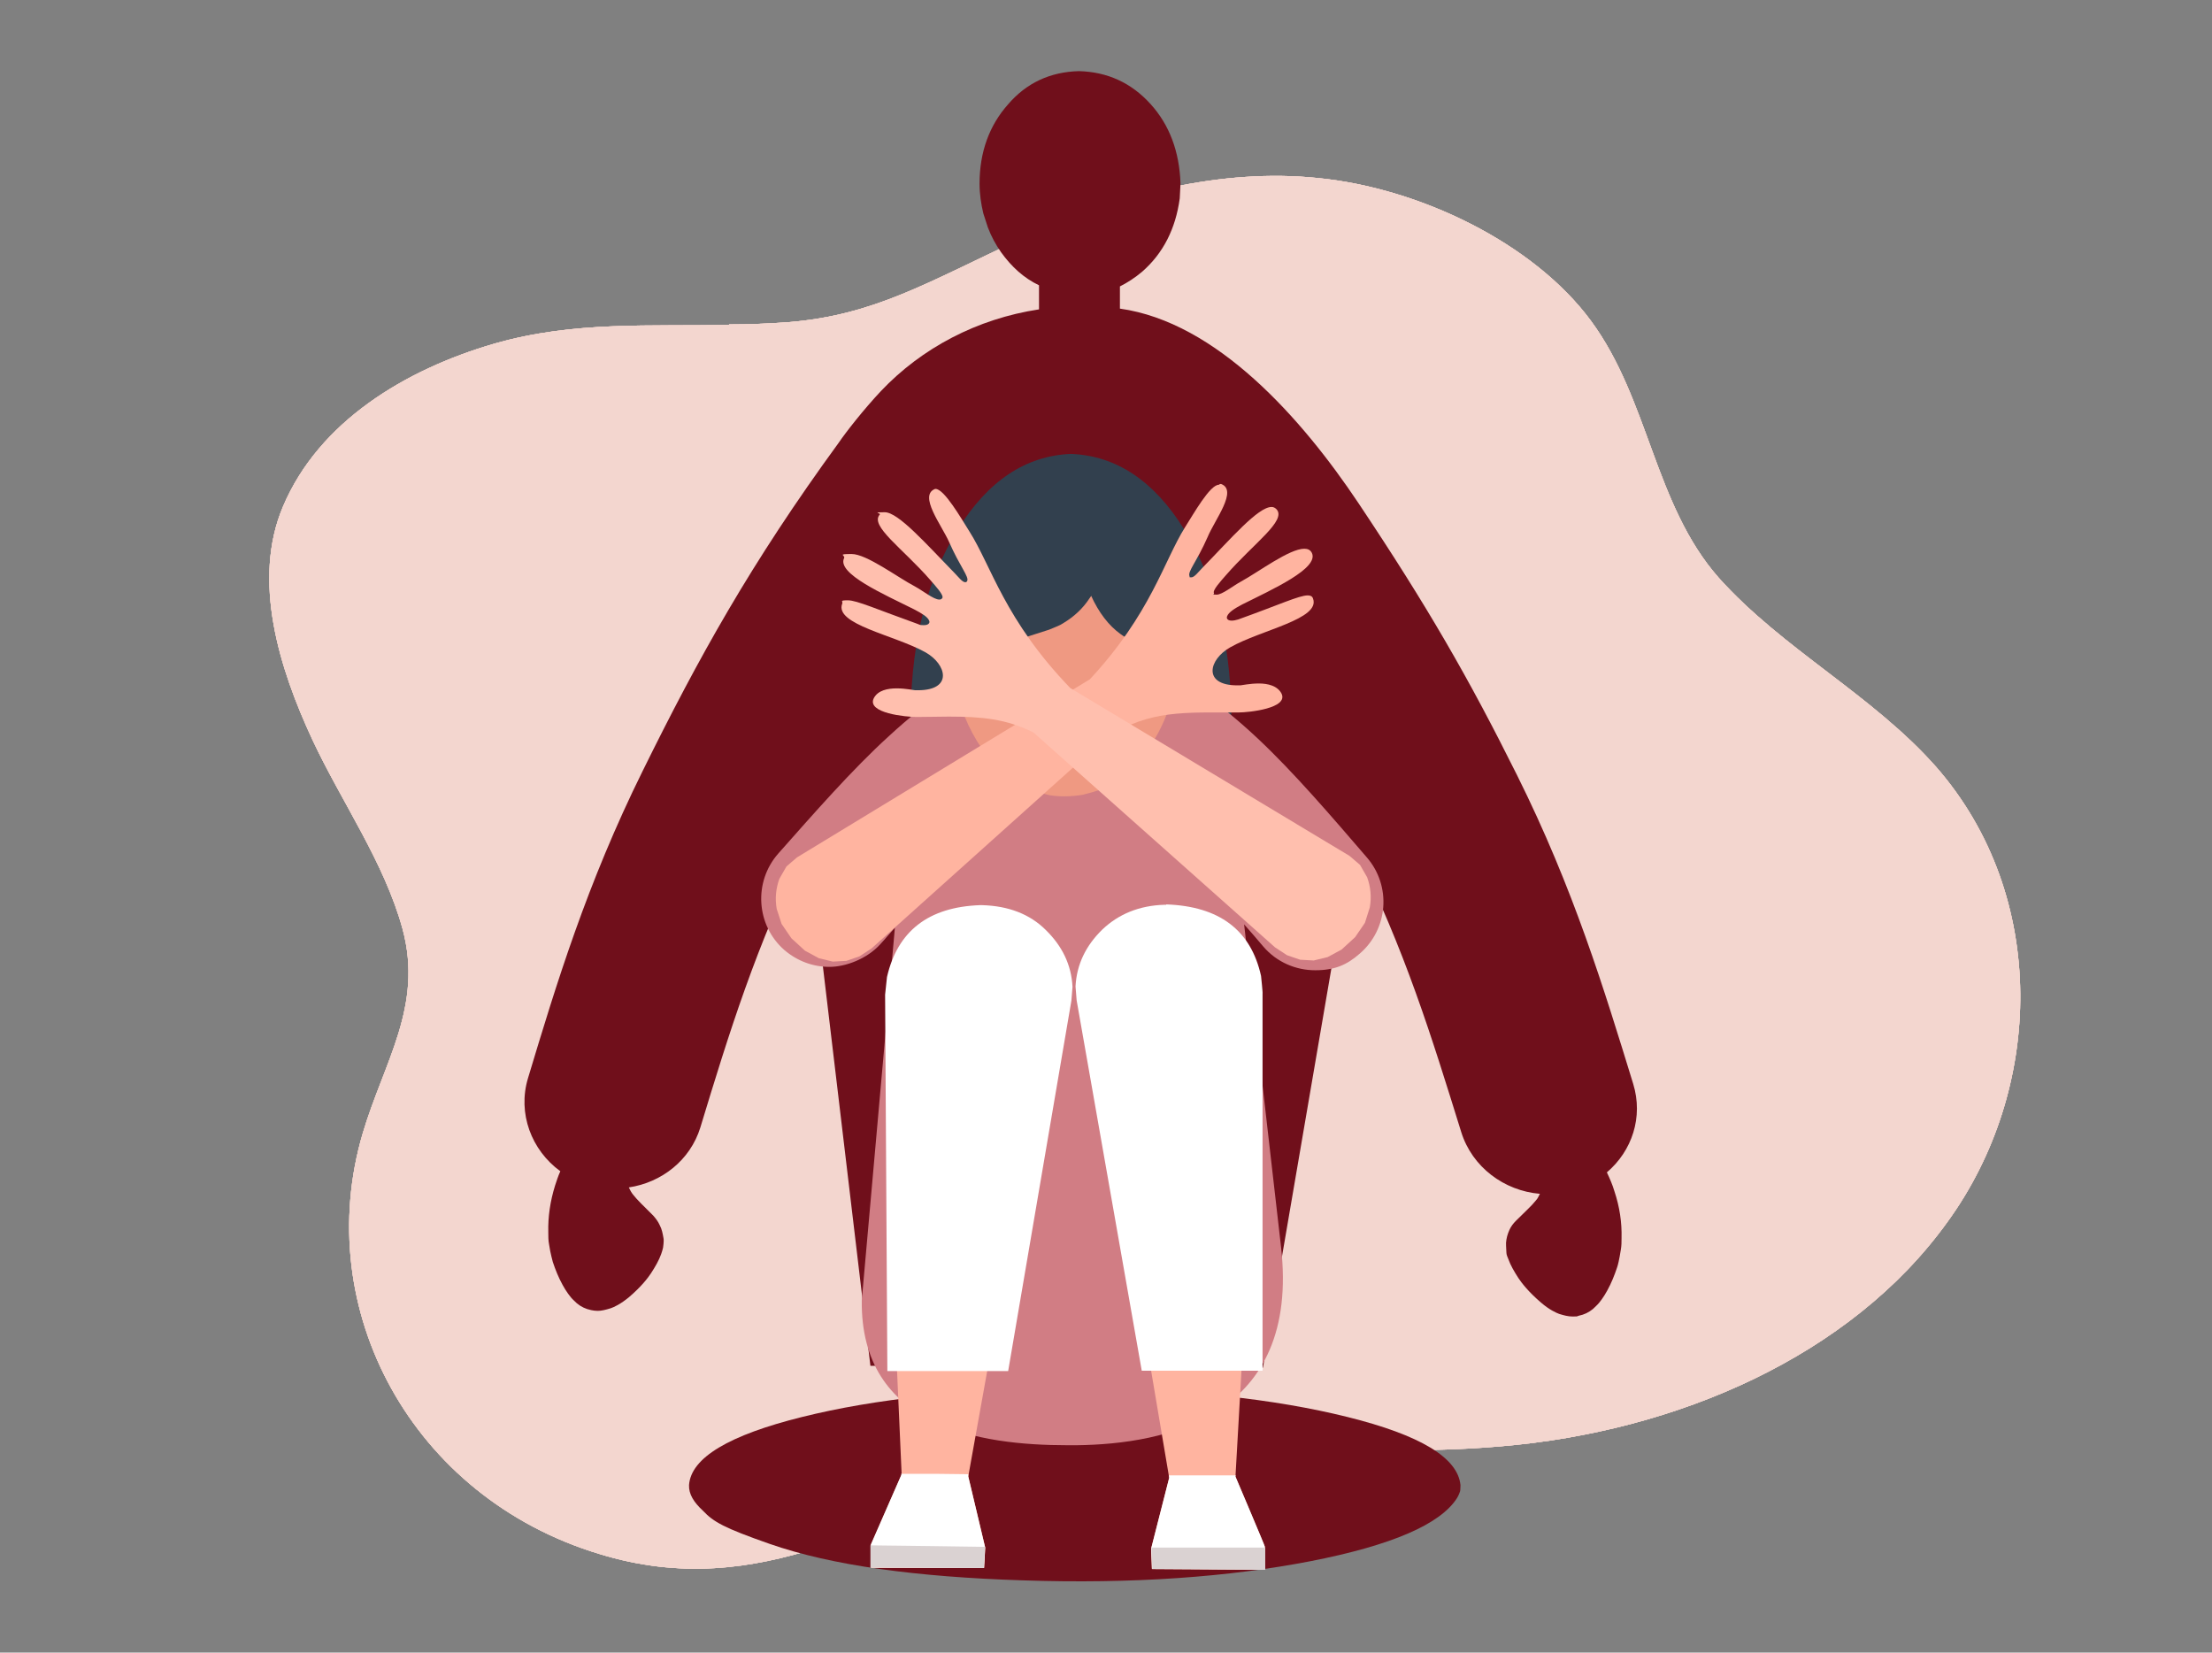 <?xml version="1.0" encoding="UTF-8"?>
<svg id="Calque_1" xmlns="http://www.w3.org/2000/svg" version="1.1" viewBox="0 0 587.8 439.1">
  <rect x="0" y="0" width="587.8" height="439.1" fill="#808080" stroke="none"/>
  <!-- Generator: Adobe Illustrator 29.2.1, SVG Export Plug-In . SVG Version: 2.1.0 Build 116)  -->
  <defs>
    <style>
      .st0 {
        fill: #ffb4a0;
      }

      .st1 {
        fill: #32404e;
      }

      .st2 {
        stroke: #fff;
      }

      .st2, .st3, .st4, .st5 {
        fill: none;
        stroke-miterlimit: 10;
      }

      .st6 {
        fill: #8e99da;
      }

      .st3 {
        stroke: #12100b;
      }

      .st7 {
        fill: #ffbfae;
      }

      .st8 {
        fill: #ef9982;
      }

      .st9 {
        fill: #fff;
      }

      .st10 {
        fill: #d3d2df;
      }

      .st11 {
        fill: #84322a;
        isolation: isolate;
        opacity: .7;
      }

      .st4 {
        stroke: #32404e;
      }

      .st12 {
        opacity: .9;
      }

      .st13 {
        opacity: .3;
      }

      .st14 {
        fill: #d17d84;
      }

      .st15 {
        fill: #dad2d2;
      }

      .st5 {
        stroke: #382561;
      }

      .st16 {
        fill: #f7c6a2;
      }

      .st17 {
        fill: #700f1b;
      }

      .st18 {
        fill: #ffdfd7;
      }
    </style>
  </defs>
  <g id="Calque_1-2">
    <g class="st12">
      <path class="st18" d="M193.8,86.3c-20.9.5-41.1-1.1-62.4,5-23.8,6.9-46.7,20.8-56.2,43.3-8.3,19.6-1,43,7.8,61.9,7.8,16.7,19.1,32.5,24,50.4,5.5,20.5-5,35.3-10.6,54.2-13.8,46.6,12.9,96.7,62.9,111.8,43.3,13.3,74.4-10.7,113.1-21.7,40.1-11.4,84.2-3.2,126.3-6.9,46.9-3.9,93.1-24,118.7-59.5,25.8-35.4,27-86.7-2.8-120.9-16.9-19.2-40.9-31.4-57.9-50.4-17.1-19.4-18.5-47.3-33.9-68.2-15.3-20.8-45.8-35.4-72.7-38-25.1-2.6-52.7,4-78.2,15.9-25.5,11.8-39.4,20.5-62.3,22.4-5.4.4-10.6.6-15.8.6h-.1Z"/>
      <g>
        <path class="st18" d="M193.8,86.3c-20.9.5-41.1-1.1-62.4,5-23.8,6.9-46.7,20.8-56.2,43.3-8.3,19.6-1,43,7.8,61.9,7.8,16.7,19.1,32.5,24,50.4,5.5,20.5-5,35.3-10.6,54.2-13.8,46.6,12.9,96.7,62.9,111.8,43.3,13.3,74.4-10.7,113.1-21.7,40.1-11.4,84.2-3.2,126.3-6.9,46.9-3.9,93.1-24,118.7-59.5,25.8-35.4,27-86.7-2.8-120.9-16.9-19.2-40.9-31.4-57.9-50.4-17.1-19.4-18.5-47.3-33.9-68.2-15.3-20.8-45.8-35.4-72.7-38-25.1-2.6-52.7,4-78.2,15.9-25.5,11.8-39.4,20.5-62.3,22.4-5.4.4-10.6.6-15.8.6h-.1Z"/>
        <g>
          <path class="st18" d="M193.8,86.3c-20.9.5-41.1-1.1-62.4,5-23.8,6.9-46.7,20.8-56.2,43.3-8.3,19.6-1,43,7.8,61.9,7.8,16.7,19.1,32.5,24,50.4,5.5,20.5-5,35.3-10.6,54.2-13.8,46.6,12.9,96.7,62.9,111.8,43.3,13.3,74.4-10.7,113.1-21.7,40.1-11.4,84.2-3.2,126.3-6.9,46.9-3.9,93.1-24,118.7-59.5,25.8-35.4,27-86.7-2.8-120.9-16.9-19.2-40.9-31.4-57.9-50.4-17.1-19.4-18.5-47.3-33.9-68.2-15.3-20.8-45.8-35.4-72.7-38-25.1-2.6-52.7,4-78.2,15.9-25.5,11.8-39.4,20.5-62.3,22.4-5.4.4-10.6.6-15.8.6h-.1Z"/>
          <path class="st18" d="M193.8,86.3c-20.9.5-41.1-1.1-62.4,5-23.8,6.9-46.7,20.8-56.2,43.3-8.3,19.6-1,43,7.8,61.9,7.8,16.7,19.1,32.5,24,50.4,5.5,20.5-5,35.3-10.6,54.2-13.8,46.6,12.9,96.7,62.9,111.8,43.3,13.3,74.4-10.7,113.1-21.7,40.1-11.4,84.2-3.2,126.3-6.9,46.9-3.9,93.1-24,118.7-59.5,25.8-35.4,27-86.7-2.8-120.9-16.9-19.2-40.9-31.4-57.9-50.4-17.1-19.4-18.5-47.3-33.9-68.2-15.3-20.8-45.8-35.4-72.7-38-25.1-2.6-52.7,4-78.2,15.9s-39.4,20.5-62.3,22.4c-5.4.4-10.6.6-15.8.6h-.1Z"/>
        </g>
      </g>
    </g>
  </g>
  <path class="st18" d="M1006.2-269.5c-27.2-16.9-43.9-26.6-88-24.1-37.5,2.1-58.6,22.1-82.7,40.6-40.7,31.3-112.3-28.2-167.1,11-65.8,47.1-9.1,77.4,4.6,127.8,13.8,51.3-47.4,75,16.3,120.3,55.5,39.4,124-17.4,189.9-4.3,68.1,13.6,148.1,48.8,201.7-3.4,39.6-38.6,20.3-105.6-30.8-140.8-46.5-32,3-88.9-43.9-127"/>
  <path class="st1" d="M782.7-185.7c-2.4-11.4-12.8-40,9.8-54.6,20.3-13.1,6.4-28.3,25.5-44.4,5.6-4.7,20.1-26.9,44.2-8.7,19.1-6,63-1.8,88.8,54.1,6.6,14.2,7.2,27.7,4.6,39.9-.5,4.5,0,13.9,9.4,21.7,12.9,10.7,22,29.8,11,45.8-11,16.1,13.7,17.2,12.8,54.6-.3,12.4-13.4,34.5-30.7,41.2-31,12-35.7,4.9-35.7,4.9-6.7-5.1-4.7-3.5-10.6-9-6.6-6.1-15.1-11.2-20.2-6.9-10.2,8.5,3.7,30.8-11.5,38.2-15.1,7.4-67-27.9-74.1-61.1-1.3-5.9-1.2-10.8-.3-14.9-20.1-11.1-43.6-33.5-48.2-55.1-7.1-33.2,27.6-34.4,25.3-45.8"/>
  <path class="st16" d="M899-164.3c-7.4-.8-14.6-2.9-21.3-6.2-1.6-.8-3.3-1.7-4.5-3.1-2-2.3-2.6-5.6-2.6-8.6s.2-6-.2-9c-13.5-.2-26.9.4-40.4.2.2,3.7,0,7.5-.4,11.2-.2,1.9-.6,3.8-1.4,5.5-1.8,3.5-5.5,5.5-8.9,7.3-2.2,1.1-4.4,2.2-6.8,2.3,3.4,11,10,20.3,19.3,27.2,3.8,2.9,8,5.4,12.6,6.6,5.6,1.5,11.6.8,17.2-.8,13.8-3.9,25.8-13.6,32.4-26.3,1.3-2.6,2.6-4.7,5.1-6.3h-.1Z"/>
  <path class="st14" d="M711.4-136.7c.9,10.3,2.7,20.5,5.3,30.3,2.6,9.6,6.8,19.9,14.1,22.7,3.5,1.4,7.3.8,11-.1,11.7-2.8,23.1-8.4,33.3-16.4,4.1-16-.6-34.7-11-44.5-2.1-2-4.6-3.6-7.2-3.2-1.7.3-3.3,1.6-4.8,2.7-12.1,8.6-26.7,8.1-40.2,5.3-.5.7-1,2.4-.5,3.1h0Z"/>
  <path class="st14" d="M953.4-109.4c0-.4,0-.7-.2-1.1-2.1-6.7-3.3-13.6-5.2-20.4-2.1-7.4-5-14.8-10.3-20.5-5.2-5.6-12.4-9.1-19.9-11.1-7.4-2-29.7-6.2-37.4-6.8-7.5,15.4-9.7,29.1-26.8,28.6-17.1-.5-22.1-14.1-28.8-29.9-5.3-1.2-22,2.8-27.4,3.8-15.8,2.9-38.4,12.7-50.5,23.2,5.2-2.3,13.4.2,20,8.4,5,6.2,9,15.2,7.9,23.1-1,1.1,0,5.5,0,7s.9,4.6,1.8,5.9c1.4,2.3,0,1.4.3,4.1.8,7.8.3,15.8-.9,23.6-1.3,8.4-1.4,47.3-1.8,56.5-5.2,24.2-11.3,48.7-17.2,65.5h177.8c-3.8-22.7-8.1-45.4-12.5-67.9,1.2-15.8,0-58.7-.9-70.8,11.7-2.4,22.3-8.1,31.2-16,1-1.3.9-3.3.8-5.3h0Z"/>
  <path class="st16" d="M781.3-188c-.3-1.5-1.9-2.6-3.6-2.4-5,.6-9.8,2.7-13.8,5.6-4.4,3.2-8.3,7.3-11.1,11.7h-.3c-1.9-6.4-.8-13.1,0-19.7,1.9-13.5,2.8-27.2,3-40.8,0-2.9-.7-6.7-4.1-7.2-1.5-.2-3,.3-4,1.3-2,1.9-2.1,4.4-2.3,6.9-.5,9-1.5,18-2.8,27-.4,2.7-.8,5.4-1.3,8.1-.2,1-1.3,1.9-1.4,2.9.9-14.2,1.7-28.3,2.6-42.5.1-1.7.2-3.5-.5-5.1s-2.2-3.1-4.2-3.1-3.5,1.1-4.4,2.5-1.2,3-1.4,4.6c-2.1,13.7-3.3,27.5-3.8,41.3,0,1.1-.9,2.2-2.1,1.8-.4-12.1,0-24.3,1.3-36.4.2-1.8.4-3.7-.2-5.4-.6-1.7-2.3-3.3-4.4-3.3s-3.5,1.2-4.3,2.6-1,3.1-1.2,4.7c-1.5,13.6-2.4,27.3-2.7,40.9,0,.6,0,1.3-.6,1.6-.5.3-2.2-.7-1.8-1.2-1.2-8.5-1.7-17-1.4-25.5,0-1.7.1-3.6-1.1-5-.7-.8-1.8-1.4-3-1.3-1.4,0-2.1,1.1-2.6,2-.6,1.1-1,2.3-1.4,3.4-2.6,8.8-2.5,18-2.3,27.1.3,9.7.7,19.4,1.4,29.1.5,6.6,1.1,13.4,4,19.5,1.5,3.2,4.1,6.4,7.9,7,2,.3,4.1-.1,6.2-.4,6.3-1.1,13.4-1.7,19.7-.8,8.7-2.6,14.6-9.5,19-16.6s7.8-14.7,13.8-20.7,5.3-4.6,7.2-7.4c1.4-2,2.2-4.5,1.8-6.7h.2Z"/>
  <g class="st13">
    <path class="st3" d="M700.8-174.3c5.2.7,10.6,0,15.6-1.4,5-1.5,9.6-3.8,13.9-6.4"/>
    <path class="st3" d="M723-164.9c6.7-8.2,17.3-13.8,28.7-15.3-8.7,4.4-16.1,11.3-20.1,19.4"/>
    <path class="st3" d="M700.6-210.3c2.5,1,5.5,1.2,8.2.4"/>
    <path class="st3" d="M716.5-224.4c2,1.2,4.6,1.6,7,1.1"/>
    <path class="st3" d="M716.2-212.4c2,1.2,4.6,1.6,7,1.1"/>
    <path class="st3" d="M716.2-198.1c2,1.2,4.6,1.6,7,1.1"/>
    <path class="st3" d="M730.7-229.3c2.8,1.1,6,1.3,8.9.5"/>
    <path class="st3" d="M730.7-214.6c2.8,1.1,6,1.3,8.9.5"/>
    <path class="st3" d="M730.7-198.5c2.8,1.1,6,1.3,8.9.5"/>
    <path class="st3" d="M744.3-222.3c2.5.6,5.1.8,7.7.6.2,0,.6,0,.5-.3"/>
    <path class="st3" d="M743.1-209.1c2.5.2,5.1,0,7.6-.3"/>
    <path class="st3" d="M742.1-196.7c2.5.2,5.1,0,7.6-.3"/>
    <path class="st3" d="M700.1-199.5c2.6.7,5.4.6,8-.1"/>
    <path class="st3" d="M760.6-182.4c.5,3.1,3,5.9,6.3,7"/>
  </g>
  <path class="st5" d="M752.9-173c-1,.5-1.5,1.8-1,2.7"/>
  <g>
    <path class="st16" d="M825.4-267.6c-5.7,8.3-8.2,18.4-8.6,28.4-.4,10,1.1,20,2.8,29.9.9,5.2,1.9,10.5,4.3,15.2,3.4,6.7,9.4,11.7,16.2,15,4.5,2.2,9.6,3.6,14.5,2.7,3.9-.8,7.4-3,10.6-5.4,2.7-2,5.3-4.2,7.6-6.8,6.5-7.4,9.7-17.3,10.6-27.1s-.2-19.7-1.3-29.5c-.6-5-1.2-10-2.7-14.8-3.6-10.8-12.8-19.9-23.8-22.8-11.2-2.9-24.1,6.3-30.1,15.1h-.1Z"/>
    <path class="st4" d="M825.4-267.6c-5.7,8.3-8.2,18.4-8.6,28.4-.4,10,1.1,20,2.8,29.9.9,5.2,1.9,10.5,4.3,15.2,3.4,6.7,9.4,11.7,16.2,15,4.5,2.2,9.6,3.6,14.5,2.7,3.9-.8,7.4-3,10.6-5.4,2.7-2,5.3-4.2,7.6-6.8,6.5-7.4,9.7-17.3,10.6-27.1s-.2-19.7-1.3-29.5c-.6-5-1.2-10-2.7-14.8-3.6-10.8-12.8-19.9-23.8-22.8-11.2-2.9-24.1,6.3-30.1,15.1h-.1Z"/>
  </g>
  <path class="st5" d="M739.9-137.1c1,1.7,2.2,3.3,3.5,4.9"/>
  <path class="st10" d="M774.2-99.7c4.2-1.9,7.7-6.3,9.5-11.7-.9-.1-1.6.8-2.2,1.7-1.1,2-1.8,4.4-1.9,6.9"/>
  <path class="st2" d="M718.5-128.7c.3,6.2,2.4,12.2,6,17.3"/>
  <path class="st11" d="M863-223.2c-2.1.8-4.5,1.1-7.1.2-.4,0-.5-.6-.1-1.1.2-.2.4-.4.7-.5.2,0,.5,0,.7,0,2.3,0,4.7-.5,6.6-1.2,2.1-.8,3.7-1.7,3.8-1.8.1,0,.3-.2.5-.3h.1c.3,0,.6,0,.7,0,.3.3,0,.8-.4,1.2-.2,0-2.4,2.2-5.5,3.4"/>
  <path class="st11" d="M829.9-222.8c2.1.6,4.6.7,7.1-.4.4-.2.4-.7,0-1.1-.2-.2-.5-.4-.7-.4h-.7c-2.2.3-4.7,0-6.7-.6-2.2-.6-3.8-1.3-3.9-1.4-.2,0-.3-.2-.5-.2h-.1c-.3,0-.6,0-.7.2-.2.3,0,.8.5,1.2.2,0,2.6,2,5.8,2.9"/>
  <path class="st1" d="M884.8-269.2c-9.1-8.9-8.8-13.5-15.2-12.9.1-3.2-7.9-1.8-9.5-3.2-5.3-4.7-30.6,2.4-41.4,17.3-10.8,15-15.2,30.9-9.9,35.6s18.3-3.7,29.1-18.6c2.9-4.1,12.8-8.3,14.8-12.2,2.4,6,4.1,13.7,10.3,19.8,12.2,11.9,21.4,15.8,26.1,9.7,4.7-6,8-23.5-4.2-35.4h0Z"/>
  <path class="st11" d="M844.5-206.6c-1.1-.5-3.9-2.2-3.9-3.7s.8-1.6,2.4-2.2h.1l-.2-.6h-.1c-.2.2-.5.3-.7.4-1.4.7-2.1,1.5-2.1,2.4s.7,2,2.1,3c1,.7,2.1,1.2,2.1,1.3h.1l.2-.4h-.1v-.2Z"/>
  <path class="st11" d="M839.7-194.5c.2,0,.4,0,.5-.1,0,0,1.6-1.1,3.9-1.3h.4c1.4,0,2.7.3,4.1.9h.4c.2,0,.3,0,.5-.1s.2-.4,0-.5c-1.5-.8-3.2-1.1-4.8-1.1h-.6c-2.8.2-4.7,1.5-4.8,1.6-.2.1-.2.4,0,.5h.3"/>
  <path class="st14" d="M984.3-102.3c-.9,7.7-2.7,15.4-5.3,22.7-2.6,7.2-6.8,14.9-14.1,17-3.5,1-7.3.6-11,0-11.7-2.1-23.1-6.3-33.3-12.3-4.1-12,.6-26,11-33.3,2.1-1.5,4.6-2.7,7.2-2.4,1.7.2,3.3,1.2,4.8,2,12.1,6.5,26.7,6.1,40.2,4,.5.5,1,1.8.5,2.4h0Z"/>
  <g>
    <path class="st16" d="M914.4-150.8c.3-1.5,1.9-2.6,3.6-2.4,5,.6,9.8,2.7,13.8,5.6,4.4,3.2,8.3,7.3,11.1,11.7h.3c1.9-6.4.8-13.1,0-19.7-1.9-13.5-2.8-27.2-3-40.8,0-2.9.7-6.7,4.1-7.2,1.5-.2,3,.3,4,1.3,2,1.9,2.1,4.4,2.3,6.9.5,9,1.5,18,2.8,27,.4,2.7.8,5.4,1.3,8.1.2,1,1.3,1.9,1.4,2.9-.9-14.2-1.7-28.3-2.6-42.5-.1-1.7-.2-3.5.5-5.1s2.2-3.1,4.2-3.1,3.5,1.1,4.4,2.5,1.2,3,1.4,4.6c2.1,13.7,3.3,27.5,3.8,41.3,0,1.1.9,2.2,2.1,1.8.4-12.1,0-24.3-1.3-36.4-.2-1.8-.4-3.7.2-5.4s2.3-3.3,4.4-3.3,3.5,1.2,4.3,2.6c.8,1.4,1,3.1,1.2,4.7,1.5,13.6,2.4,27.3,2.7,40.9,0,.6,0,1.3.6,1.6.5.3,2.2-.7,1.8-1.2,1.2-8.5,1.7-17,1.4-25.5,0-1.7-.1-3.6,1.1-5,.7-.8,1.8-1.4,3-1.3,1.4.1,2.1,1.1,2.6,2,.6,1.1,1,2.3,1.4,3.4,2.6,8.8,2.5,18,2.3,27.1-.3,9.7-.7,19.4-1.4,29.1-.5,6.6-1.1,13.4-4,19.5-1.5,3.2-4.1,6.4-7.9,7-2,.3-4.1-.1-6.2-.4-6.3-1.1-13.4-1.7-19.7-.8-8.7-2.6-14.6-9.5-19-16.6s-7.8-14.7-13.8-20.7-5.3-4.6-7.2-7.4c-1.4-2-2.2-4.5-1.8-6.7h-.2Z"/>
    <g class="st13">
      <path class="st3" d="M994.9-137.1c-5.2.7-10.6,0-15.6-1.4-5-1.5-9.6-3.8-13.9-6.4"/>
      <path class="st3" d="M972.6-127.7c-6.7-8.2-17.3-13.8-28.7-15.3,8.7,4.4,16.1,11.3,20.1,19.4"/>
      <path class="st3" d="M995.1-173.1c-2.5,1-5.5,1.2-8.2.4"/>
      <path class="st3" d="M979.2-187.3c-2,1.2-4.6,1.6-7,1.1"/>
      <path class="st3" d="M979.5-175.2c-2,1.2-4.6,1.6-7,1.1"/>
      <path class="st3" d="M979.5-160.9c-2,1.2-4.6,1.6-7,1.1"/>
      <path class="st3" d="M965-192.2c-2.8,1.1-6,1.3-8.9.5"/>
      <path class="st3" d="M965-177.5c-2.8,1.1-6,1.3-8.9.5"/>
      <path class="st3" d="M965-161.4c-2.8,1.1-6,1.3-8.9.5"/>
      <path class="st3" d="M951.4-185.2c-2.5.6-5.1.8-7.7.6-.2,0-.6-.1-.5-.3"/>
      <path class="st3" d="M952.6-172c-2.5.2-5.1,0-7.6-.3"/>
      <path class="st3" d="M953.6-159.5c-2.5.2-5.1,0-7.6-.3"/>
      <path class="st3" d="M995.6-162.3c-2.6.7-5.4.6-8-.1"/>
      <path class="st3" d="M935.1-145.2c-.5,3.1-3,5.9-6.3,7"/>
    </g>
    <path class="st5" d="M942.7-135.8c1,.5,1.5,1.8,1,2.7"/>
  </g>
  <path class="st2" d="M977.2-91.5c-.3,6.2-2.4,12.2-6,17.3"/>
  <path class="st16" d="M876.4-222c-.8,6,1.9,11.6,6,12.4,4,.8,7.9-3.4,8.7-9.4.8-6-1.9-11.6-6-12.4-4-.8-7.9,3.4-8.7,9.4Z"/>
  <path class="st9" d="M880-221.6v-1.8c-.5,2.6-2.8,7.3-5.2,8-1.4.2-4.2.4-7.5-.4-5.4-1.2-10.4-3.7-15.6-3.7h0c-4.5,0-10.9,2.8-16.1,3.9-3.6.7-10.5-.3-12.1-.6-2.4-.8-5.1-6.6-5.6-9.2v1.6c-.8,7.2,5.3,10.3,5.6,16.5.4,9.7,15.5,26.2,28.1,26.2s0,0,.1,0c14.4,0,25.9-15.3,26.5-24.7-5.1-6.4,2.6-9.2,1.8-15.7h0Z"/>
  <path class="st17" d="M335.6,363.4l23.8-138.8c.2.4.4.7.6,1.1,13.3,26.5,20.5,50,28.3,75.1,2.9,9.3,11.4,15.6,20.9,16.4-.3.5-.5,1.2-1.1,1.8-1,1.3-2.9,3-5.3,5.4-.7.7-1.3,1.5-1.7,2.4-.5,1.1-.8,2.2-.9,3.4,0,.3,0,1.1.1,2.6,0,.6.3,1.2.5,1.7.6,1.7,1.6,3.4,2.7,5.1.8,1.2,2.6,3.6,6,6.5,2.2,1.9,4,2.7,4.8,3,1.3.4,2.4.7,3.6.7s1.1,0,1.6-.2c1.5-.3,2.7-.9,3.8-1.8.5-.5,1.1-1,1.6-1.6.5-.6,1-1.3,1.5-2.1l.7-1.2c1.1-2,1.9-4,2.6-6.1.2-.5.6-2.1,1-4.7.2-1.1.2-2.1.2-3.2.1-4.1-.5-8.2-1.9-12.4-.5-1.7-1.2-3.3-2-5,6.7-5.7,9.7-14.7,7-23.5-7.7-25-15.8-51.8-30.9-82.1-12.9-25.9-23.8-44.8-42.1-72.2-15.1-22.6-37.7-48.1-63.4-51.7v-5.9c2-1,4-2.3,5.9-3.9,5.6-4.9,8.9-11.4,10-19.5l.2-4c-.3-8.4-2.9-15.5-8-21.1-5.1-5.6-11.4-8.5-19-8.7h0c-7.6.2-13.9,3.1-18.8,8.8-5,5.6-7.6,12.7-7.6,21.1,0,2.7.4,5.4,1,7.9l1.2,3.7c.9,2.4,2.1,4.6,3.5,6.6,2.8,3.9,6.1,6.9,10.1,8.8,0,2.1,0,4.2,0,6.4-16.5,2.5-31.2,10.3-42,21.7-4.6,4.9-9.3,10.9-11.2,13.7-23.5,32.2-37.4,57.4-52.1,87.2-14.9,30.1-23,56.8-30.5,81.7-2.8,9.3.9,19.1,8.6,24.7h0c-.6,1.3-1,2.6-1.4,3.8-1.3,4.2-1.9,8.3-1.8,12.4,0,1.1,0,2.2.2,3.2.4,2.7.9,4.2,1,4.7.7,2.1,1.5,4.1,2.6,6.1l.7,1.2c.5.8,1,1.5,1.5,2.1.5.6,1.1,1.1,1.6,1.6,1.1.9,2.3,1.5,3.8,1.8.5.1,1.1.2,1.7.2,1.1,0,2.2-.3,3.5-.7.9-.3,2.6-1.1,4.8-2.9,3.4-2.9,5.1-5.2,5.9-6.4,1.1-1.7,2.1-3.4,2.7-5.1.2-.6.4-1.2.5-1.7.2-1.4.2-2.3.1-2.6-.2-1.1-.4-2.3-1-3.4-.4-.9-1-1.7-1.7-2.5-2.4-2.4-4.3-4.2-5.3-5.5-.6-.7-.9-1.4-1.2-2h0c8.7-1.3,16.3-7.2,19-15.9,7.6-25,14.8-48.4,27.9-74.8.2-.5.5-.9.7-1.4h0l16.6,139.5M286.8,18.9"/>
  <path class="st17" d="M388.1,394.6c0,1-.1,1.6-.1,1.6-.3,1-.8,1.8-.8,1.8-4.4,7-17.4,12.6-38.9,16.8-21.7,4.2-47.2,6.1-76.6,5.1-28-.9-50.6-3.9-67.2-9.7-12-4.2-14.9-5.8-17.7-8.8-2.4-2.2-3.8-4.4-3.7-6.8.5-7.3,10.7-13.3,30-18.1,19.3-4.8,43.4-7.5,72.5-7.5s53.2,2.7,72.5,7.5c19.3,4.8,29.3,10.8,30,18.1h0ZM388.1,394.6"/>
  <path class="st1" d="M327.2,189.1l-.4,9.3c-1.8,18.7-7.2,33.7-16.2,45-9,11.2-19.6,15.8-31.8,13.7-11.6-3-21-11.6-27.9-26-4.9-12.4-7.4-20.3-7.4-23.7-1-5.8-1.5-11.9-1.5-18.2.3-19.4,4.5-35.6,12.5-48.5,8-12.9,18-19.6,30.1-20.1,12.1.5,22.1,7.2,30.1,20.1,8,12.9,12.2,29.1,12.5,48.5h0ZM327.2,189.1"/>
  <path class="st14" d="M283.7,168.8c-.2,0-.4,0-.6,0-12.4.2-23.6,5.6-31.3,14.2h0c-4.9,3.5-10.1,7.5-15.6,12.6h0c-9.7,8.8-20,20.6-29.4,31.2-6.6,7.5-5.9,19,1.6,25.6,3.5,3,7.7,4.5,12,4.5s10-2.1,13.6-6.1h0c1.3-1.4,2.5-2.9,3.8-4.3h0s-8.8,99-8.8,99c-.4,33.6,31.2,38.5,54.7,38.5s1.6,0,2.4,0c23.7-.3,59.5-7.5,54.3-52.8l-9.8-85.6h0c1.7,1.9,3.4,3.9,5.1,5.9h0c3.6,4.2,8.7,6.3,13.8,6.3s8.4-1.4,11.8-4.4c7.6-6.5,8.5-18,1.9-25.6-9.3-10.8-19.4-22.6-29-31.6h0c-9.9-9.3-18.9-15.3-26.8-20.5h0c-1.1-.7-2.3-1.3-3.5-1.8h0c-6-3.2-12.9-5-20.1-5h0ZM283.7,168.8"/>
  <path class="st8" d="M290,158.3l-.5.7c-1.7,2.6-4,4.8-7,6.6-.7.5-2,1-3.7,1.7-7.9,2.5-12.6,4.1-14.1,4.9-3.7,1.6-7.5,3.8-11.4,6.5l.6,3.5c.9,3.9,1.7,6.6,2.4,8.1,2.6,6.3,6,11.3,10.4,15,.6.8,2.9,2.3,7,4.3,1.7.7,3.4,1.3,5.3,1.7,2.5.4,5.4.4,8.6-.1,3.6-.9,5.7-1.6,6.4-2.2,3.9-1.8,7.8-5.3,11.5-10.5,4.7-7,7.3-15.2,7.8-24.6-6.7-1-11.9-2.8-15.5-5.4-3.2-2.3-5.8-5.7-7.9-10.3h0ZM290,158.3"/>
  <path class="st0" d="M304.2,354.2l6.5,38.5-4.8,18.8.2,5.4,30,.2v-6.1c.1,0-7.8-18.6-7.8-18.6l2.3-40.5-13-.2-13.5,2.4ZM304.2,354.2"/>
  <path class="st0" d="M264.2,353.9l-6.9,38.4,4.5,18.9-.3,5.4h-30c0-.1,0-6.3,0-6.3l8.1-18.5-1.8-40.5h13s13.4,2.6,13.4,2.6ZM264.2,353.9"/>
  <path class="st6" d="M310.6,392h0s0,0,0,0h0s0,0,0,0ZM310.6,392"/>
  <path class="st9" d="M328.5,392h-9.4s-8.5,0-8.5,0h0s.1.6.1.6l-4.8,18.8.2,5.4,30,.2v-6.1c.1,0-7.8-18.6-7.8-18.6v-.4ZM328.5,392"/>
  <path class="st9" d="M239.5,391.5v.4s-8.1,18.5-8.1,18.5v6.1s30.1.1,30.1.1l.3-5.4-4.5-18.9v-.6c.1,0-8.3-.1-8.3-.1h-9.4ZM239.5,391.5"/>
  <path class="st15" d="M231.3,410.6v5.9s30.1.1,30.1.1l.3-5.4v-.2s-14-.2-14-.2l-16.4-.2ZM231.3,410.6"/>
  <path class="st15" d="M306,411.3v.2s.2,5.4.2,5.4l30,.2v-5.9c.1,0-16.3,0-16.3,0h-13.9ZM306,411.3"/>
  <path class="st9" d="M309.9,240.4h-.5c-6.7.2-12.2,2.5-16.5,6.6-4.4,4.3-6.8,9.3-7.1,15.1l.3,3.7,17.3,98.4h32.1v-100.2c.1,0-.4-4.7-.4-4.7-2.7-12.2-11.1-18.5-25.2-19h0ZM309.9,240.4"/>
  <path class="st9" d="M260.9,240.5h-.5c-13.7.5-21.9,6.9-24.7,19.1l-.5,4.7.6,100h32.1l16.8-98.4.3-3.7c-.3-5.8-2.7-10.8-7.1-15.1-4.2-4.2-9.9-6.4-16.9-6.6h0ZM260.9,240.5"/>
  <path class="st0" d="M293.9,196h0s0,0,0,0h0ZM323.9,128.8c-2.4,0-6.7,7.7-9,11.3-5.6,8.9-9.1,23-25.3,40.4h0l-77.8,47.3-2.8,2.4-1.9,3.3c-.9,2.5-1.2,5.2-.7,8l1.3,4,2.6,3.8,3.6,3.3,3.7,2,3.7.9,3.6-.2,3.5-1.2,3.2-2.1,62.4-56h0c-1.9,1.3-3.9,2.7-6,4.5,12.1-10.1,20.6-11.2,33.7-11.2s4.8,0,7.5,0c0,0,0,0,0,0,2.6,0,13.4-1.1,11.3-5.1-1.1-2-3.6-2.6-6-2.6s-4.6.5-4.9.5c-.3,0-.6,0-.8,0-9.3,0-7.6-6.9-1.9-10.1,8.3-4.7,24.1-7.5,22-13-.2-.6-.7-.8-1.4-.8-2.3,0-7.6,2.5-18.5,6.4-.7.2-1.2.3-1.7.3-1,0-1.5-.5-1.2-1.2.4-1,1.9-2,4-3.1,8-4,20.5-9.6,18.5-13.7-.4-.8-1.1-1.1-2-1.1-4,0-12.2,6.2-16.8,8.7-2.2,1.2-5,3.5-6.5,3.5s-.6-.1-.7-.4c-.5-.7,1.8-3.2,3.2-4.8,7.3-8.4,16.2-14.5,13.4-17.5-.4-.4-.8-.6-1.3-.6-3.6,0-10.8,8.4-18.5,16.3-.9.9-2,2.4-2.8,2.4s-.4-.1-.5-.3c-.6-1.2,1.9-3.8,4.8-10.4,1.9-4.6,8.1-12.4,3.6-14.1-.1,0-.2,0-.3,0h0ZM323.9,128.8"/>
  <path class="st7" d="M248.9,129.9c-.1,0-.2,0-.4,0-4.5,1.7,1.7,9.6,3.7,14.1,2.9,6.6,5.4,9.3,4.8,10.4-.1.2-.3.3-.5.3-.8,0-1.9-1.5-2.8-2.4-7.7-7.9-15-16.2-18.6-16.2s-1,.2-1.3.6c-2.8,3,6.1,9,13.4,17.4,1.4,1.6,3.7,4.1,3.2,4.8-.2.3-.4.4-.8.4-1.5,0-4.3-2.3-6.5-3.5-4.6-2.4-12.8-8.6-16.8-8.6s-1.6.3-2,1.1c-2,4.1,10.6,9.6,18.6,13.6,2.1,1.1,3.6,2,4,3,.3.6-.2,1.2-1.3,1.2s-1,0-1.7-.3c-10.9-3.9-16.2-6.3-18.6-6.3s-1.2.3-1.5.9c-2.1,5.5,13.8,8.3,22.1,12.9,5.7,3.2,7.4,10.1-2,10.1s-.5,0-.7,0c-.3,0-2.5-.5-4.9-.5s-5,.5-6.1,2.6c-2,4,8.6,5,11.3,5s0,0,.1,0c3.1,0,5.9-.1,8.5-.1,8.7,0,15.3.6,22.5,4.2h0s64.2,57.1,64.2,57.1l3.2,2.1,3.5,1.2,3.6.2,3.7-.9,3.7-2,3.6-3.3,2.6-3.8,1.3-4.1c.5-2.8.2-5.5-.7-8l-1.9-3.3-2.8-2.4-74.2-44.6h0c-17.4-18-21-32.5-26.8-41.6-2.2-3.5-6.7-11.3-9-11.3h0ZM248.9,129.9"/>
</svg>